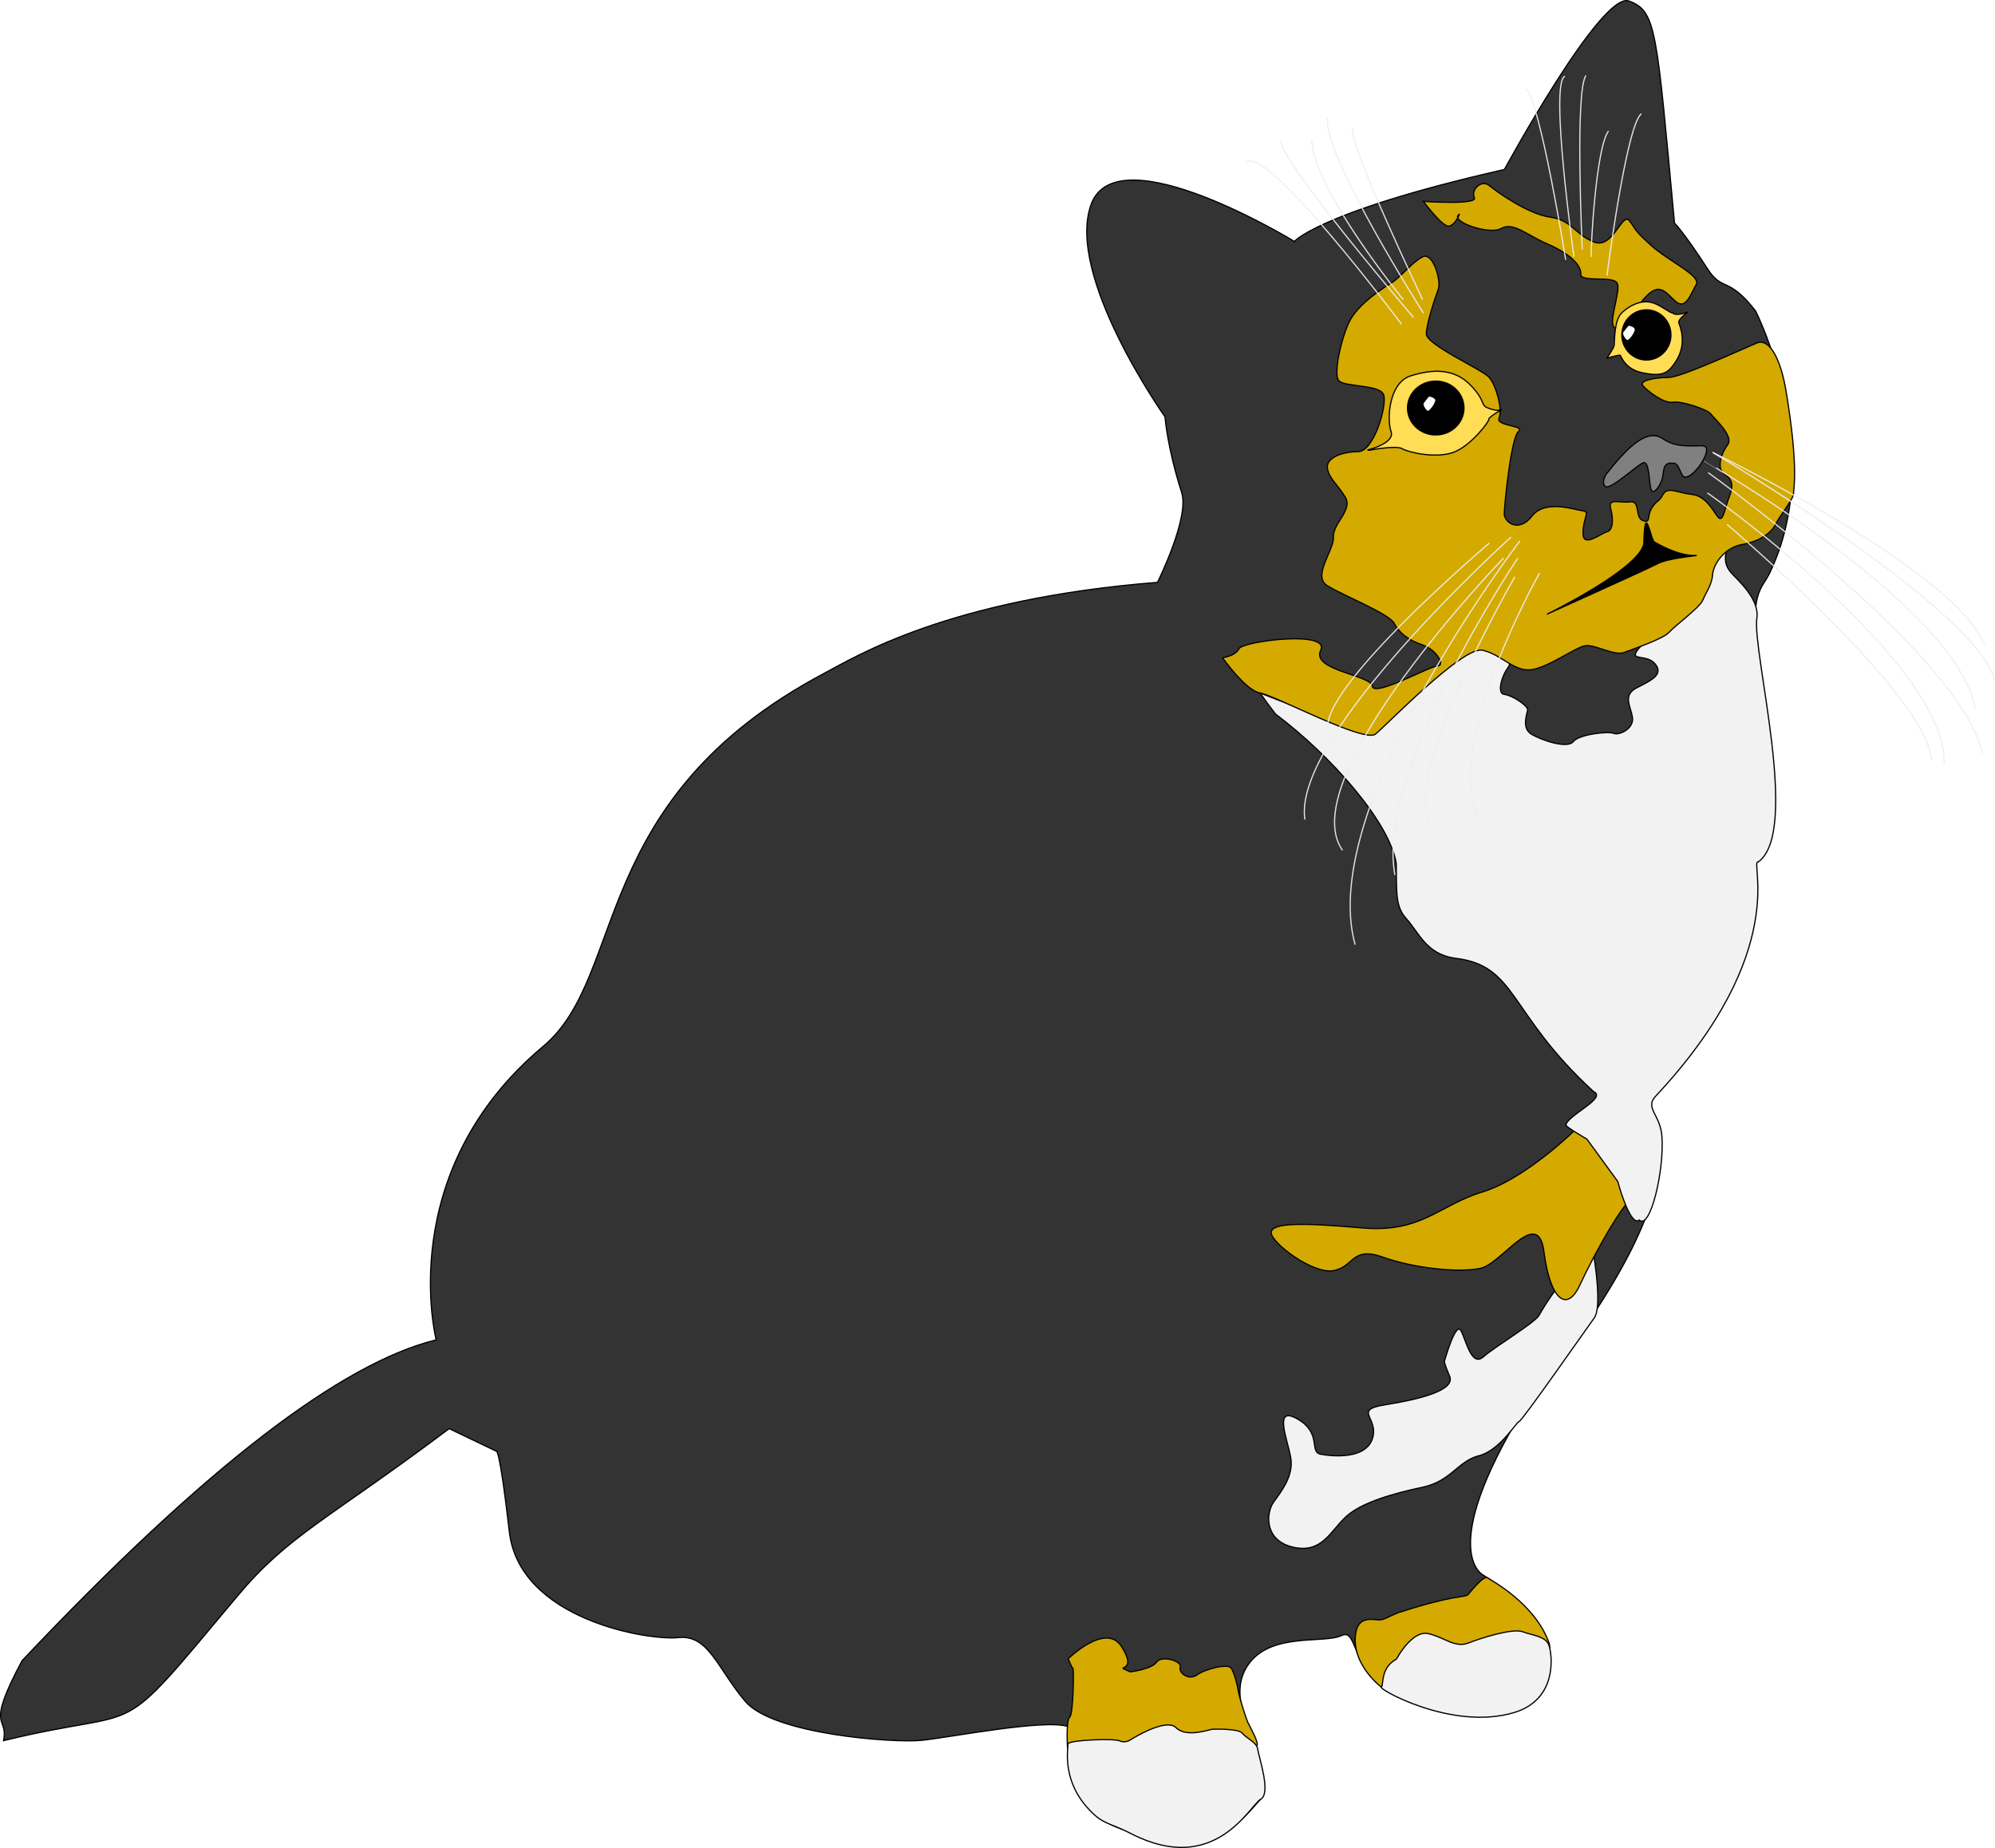 <?xml version="1.0" encoding="UTF-8"?>
<svg version="1.1" viewBox="0 0 1663.2 1540.8" xmlns="http://www.w3.org/2000/svg">
<path d="m1396 185.94s8.167 8.164 27.388 37.989c12.81 19.878 17.228 5.743 40.198 35.339 0 0 60.442 118.31 11.485 219.1-7.51 15.461-20.176 14.234-4.417 109.11 21.645 130.31-8.393 130.31-8.393 130.31s7.484 109.2-83.047 192.16c-24.294 22.262 72.445 38.873-109.11 265.04-72.887 119.27-33.572 138.26-33.572 138.26s61.843 38.431 55.659 78.629c-6.184 40.198-54.256 48.859-114.41 27.829-54.334-18.995-44.174-63.168-59.193-56.101s-57.946-2.727-77.304 23.412c-25.672 34.666 23.412 79.513 9.718 113.08-11.043 11.485-45.941 61.402-106.9 27.388-53.892-11.927-55.659-62.727-53.45-87.906-19.878-6.626-99.833 9.276-122.8 11.485-22.97 2.209-123.24-4.859-146.66-32.688-23.412-27.829-30.48-55.659-55.659-53.008-25.179 2.65-132.52-15.019-140.91-88.347-8.393-73.328-11.043-67.144-11.043-67.144l-39.109-18.734c-102.11 76.613-133.69 88.445-176.55 139.62-106.18 126.79-71.474 90.331-194.97 120.52 4.412-21.199-15.944-7.999 15.417-66.627 153.51-162.59 266.74-248.2 345.29-267.55 0 0-36.053-139.82 89.231-244.72 70.63-59.139 36.351-206.03 234.43-311.12 26.538-14.079 104.11-62.004 277.67-75.711 0 0 26.862-53.953 20.194-74.783-12.244-38.249-13.908-63.178-13.908-63.178s-83.274-117.49-61.629-177.13c21.645-59.635 169.63 30.922 169.63 30.922-2.71 2.397 14.726-23.747 174.93-60.076 0 0 80.838-148.87 103.81-140.47 22.97 8.393 22.97 23.854 37.989 185.09" fill="#333" stroke="#000" stroke-width="1px"/>
<path d="m1326 1030.7s11.245 56.849 3.124 68.093-59.972 85.585-62.471 86.21c-2.499 0.625-16.242 24.364-33.734 28.737-17.492 4.373-23.114 21.24-46.853 26.238-23.739 4.998-50.602 12.494-63.72 24.364-13.119 11.87-19.991 31.236-44.354 25.613s-22.49-28.737-16.242-37.483c6.247-8.746 16.867-21.865 14.368-36.858-2.499-14.993-14.993-44.354 5.622-32.485 20.616 11.87 9.371 27.487 19.366 29.361 9.995 1.874 37.483 4.373 43.105-13.119s-16.867-23.739 10.62-28.112 58.723-11.87 53.725-23.739c-4.998-11.87-4.373-12.494-4.373-12.494s9.371-33.734 13.744-25.613c4.373 8.121 8.746 30.611 18.741 21.865 9.995-8.746 42.48-28.112 46.229-34.359s7.497-13.119 16.242-24.364c8.746-11.245 26.862-41.856 26.862-41.856z" fill="#f2f2f2" stroke="#000" stroke-width="1px"/>
<path d="m1315.3 940.07s-42.48 42.48-79.338 53.725c-36.858 11.245-50.602 34.359-100.58 29.986-49.977-4.373-74.965-4.373-75.59 3.748-0.625 8.121 34.359 34.984 51.851 31.86s14.993-20.616 41.231-11.245c26.238 9.371 63.096 13.119 81.212 9.371 18.117-3.748 48.103-52.476 53.1-13.744 4.998 38.732 18.741 51.851 29.986 27.487s36.233-69.968 46.853-75.59c10.62-5.622-48.728-55.599-48.728-55.599z" fill="#d4aa00" stroke="#000" stroke-width="1px"/>
<path d="m1416.3 439.01c-5.632 0.197-11.443 6.053-15.348 11.91-4.998 7.497 18.117 20.615 21.865 24.988 3.748 4.373-9.37 20.615-11.869 28.736-2.499 8.121-34.36 23.74-44.355 35.609-9.995 11.87 5.623 4.373 13.119 13.119s-2.498 13.743-14.992 19.99-4.997 15.618-3.748 24.988c1.249 9.371-11.246 14.993-15.619 13.119s-28.737 0.624-33.734 6.871-26.861-1.248-34.982-6.246c-8.121-4.998-3.75-16.242-3.125-19.99 0.625-3.748-13.118-12.494-19.365-13.119-6.247-0.625-2.499-14.994 3.123-22.49s-9.994-12.494-18.74-16.867c-8.746-4.373-31.237 16.868-36.859 18.742-5.622 1.874-43.105 36.858-51.227 46.854-8.121 9.995-99.953-27.488-99.953-27.488 3.844 5.62 8.188 11.543 12.922 17.643 45.669 34.237 94.828 89.595 100.61 124.39 0.332 24.619-0.712 36.117 8.283 46.011 10.821 11.904 16.503 29.42 40.15 33.088 52.489 5.82 44.04 45.108 115.98 111.16 11.939 5.441-21.655 19.687-23.061 28.168 2.346 2.541 9.431 6.71 17.641 11.602l25.753 35.371c2.154 8.463 11.245 37.646 17.827 32.053 9.005 8.586 20.93-40.37 18.93-69.626-1.251-18.303-14.498-23.723-5.334-33.525 114.02-121.96 77.902-197.38 85.56-195.35 35.415-25.143-5.166-175.19-1.075-203.45 2.309-15.953-16.243-31.86-21.241-37.482-4.998-5.622-6.247-11.245-3.748-20.615 2.499-9.371-11.87-12.494-18.742-16.867-1.503-0.957-3.066-1.346-4.643-1.291z" fill="#f2f2f2" stroke="#000" stroke-width="1px"/>
<path d="m1019.2 548.38s19.366 27.487 31.235 29.361 86.835 41.856 96.206 34.359c9.371-7.497 73.091-73.716 89.334-69.968 16.242 3.748 26.238 18.117 40.606 16.242 14.368-1.874 36.858-18.741 44.979-19.991 8.121-1.249 24.364 8.746 32.485 5.622 8.121-3.124 32.485-11.245 37.483-16.867 4.998-5.622 25.613-20.615 28.112-26.863 2.499-6.247 7.497-12.494 8.121-21.24 0.625-8.746 9.995-22.49 24.364-24.988 14.368-2.499 24.364-9.371 28.112-16.867 3.748-7.497 14.993-21.24 14.993-25.613 0-4.373 4.373-21.865-6.247-85.585-4.411-26.468-13.744-44.354-24.364-39.981-10.62 4.373-63.096 28.737-73.716 28.737s-24.988 2.499-21.24 6.872c3.748 4.373 17.492 14.993 24.988 13.744 7.497-1.249 29.362 6.247 31.86 9.995 2.499 3.748 19.366 18.117 13.744 25.613s-9.371 19.991-2.499 24.364 7.497 9.995 3.748 19.366c-3.748 9.371-4.998 21.865-9.371 16.242s-9.995-17.492-21.865-18.741c-11.87-1.249-19.991-6.872-23.739 0s-4.998 4.373-9.371 11.245c-4.373 6.872-0.625 13.119-7.497 10.62-6.872-2.499-1.874-16.867-10.62-15.618-8.746 1.249-18.741-3.748-16.242 5.622 2.499 9.371 1.874 18.117-3.123 19.366s-19.991 13.744-19.991 1.249 6.247-18.117 0-18.741-31.236-9.995-42.48 4.373-23.114 4.998-23.114-1.874 5.622-63.721 11.87-68.718-19.366-4.373-16.242-11.245c3.124-6.872-2.499-28.112-8.746-34.359s-51.851-26.863-51.851-35.609 7.497-30.611 9.995-37.483c2.499-6.872-4.373-31.236-13.119-26.863-8.746 4.373-18.117 16.867-26.238 21.865s-28.112 18.117-34.984 32.485-13.119 43.105-8.746 48.727c4.373 5.622 34.359 3.124 37.483 11.87 3.123 8.746-8.121 47.478-21.24 47.478-13.119 0-26.862 4.998-25.613 13.744 1.249 8.746 8.746 13.744 14.993 24.364 6.247 10.62-10.62 21.865-9.995 33.11 0.625 11.245-18.117 32.485-4.998 40.606s51.226 23.114 55.599 31.236c4.373 8.121 11.245 13.744 23.739 18.117 12.494 4.373 18.741 17.492 12.494 17.492s-53.1 26.238-54.35 16.867c-1.249-9.371-51.226-13.119-43.105-29.986 8.121-16.867-64.97-7.497-68.094-1.249s-13.744 7.497-13.744 7.497z" fill="#d4aa00" stroke="#000" stroke-width="1px"/>
<path d="m1290.2 511.85s75.842-37.148 80.215-58.388c0.839-37.364 5.638-3.501 8.86-1.584 8.166 4.859 22.699 11.639 33.955 11.276 6.644-0.214-21.07 1.72-30.965 6.682-15.038 7.541-92.065 42.014-92.065 42.014z" stroke="#000" stroke-width="1px"/>
<path d="m1186.7 167.93s45.604 3.124 42.48-3.124c-3.123-6.247 5.622-15.618 12.494-9.995s32.485 23.739 50.602 26.238c18.117 2.499 19.991 13.744 36.233 20.615s23.739-25.613 29.986-17.492 2.499 6.247 17.492 19.991c14.993 13.744 42.48 25.613 38.107 33.11s-8.746 21.865-17.492 13.744c-8.746-8.121-13.119-14.993-23.739-4.373-10.62 10.62-19.366 29.361-26.238 26.863-6.872-2.499 4.373-29.361 1.874-36.858-2.499-7.497-31.236-0.625-30.611-8.121s-9.995-17.492-27.487-24.988-28.737-18.741-38.732-13.119c-9.995 5.622-39.982-4.998-36.233-10.62 3.748-5.622-1.874 8.121-7.497 8.746-5.622 0.625-21.24-20.615-21.24-20.615z" fill="#d4aa00" stroke="#000" stroke-width="1px"/>
<path d="m890.54 1383s31.236-30.611 44.354-10.308-2.811 16.555 2.499 19.054c5.31 2.499 4.998 2.187 4.998 2.187s17.804-2.187 21.865-8.121c4.061-5.935 21.24-0.937 19.678 4.061s7.184 11.557 14.056 6.559c6.872-4.998 25.926-9.683 28.424-5.622 2.499 4.061 4.998 12.806 5.935 19.054 0.937 6.247 6.872 23.739 7.809 25.926 0.937 2.186 10.308 18.429 7.497 19.678-2.811 1.25-64.97 1.874-64.97 1.874l-92.77-0.937s-1.249-22.177 1.874-24.676c3.124-2.499 3.436-39.669 2.811-40.606-0.625-0.937-0.937-1.249-0.937-1.249l-0.312-0.312z" fill="#d4aa00" stroke="#000" stroke-width="1px"/>
<path d="m942.08 1450.8s29.674-19.054 38.42-10.308c8.746 8.746 28.112 1.249 30.611 1.249 2.499 0 21.552-0.625 24.676 3.436s12.182 7.497 12.807 13.431c0.625 5.935 11.438 36.503 2.439 41.522s-37.974 64.753-108.15 28.637c-14.873-7.654-22.058-8.046-30.066-15.26-29.424-26.507-21.852-56.566-22.588-59.273-0.935-3.436 38.42-4.998 43.105-2.811s8.746-0.625 8.746-0.625z" fill="#f2f2f2" stroke="#000" stroke-width="1px"/>
<path d="m1169.8 1343.3c44.042-14.056 51.851-11.245 54.038-13.744 2.187-2.499 13.119-16.242 16.242-14.056 3.124 2.187 39.357 21.24 51.226 54.038s-139.62 37.17-139.62 37.17-22.177-16.555-21.865-39.669c0.312-23.114 16.867-15.306 21.865-16.555 4.998-1.249 9.995-4.998 18.117-7.184z" fill="#d4aa00" stroke="#000" stroke-width="1px"/>
<path d="m1164.2 1383.3s12.807-24.364 26.55-21.24c13.744 3.123 22.177 12.182 33.422 7.809 11.245-4.373 36.858-12.494 45.292-9.371s19.182 3.702 21.865 11.245c2.654 7.462 7.743 45.312-29.361 56.224-52.068 15.313-114.2-20.529-110.26-21.24 1.874-2.187-0.937-16.242 12.494-23.427z" fill="#f2f2f2" stroke="#000" stroke-width="1px"/>
<g transform="translate(236.47 -60.113)">
<path d="m903.57 435.33s23.191-5.522 19.657-15.461c-3.534-9.939-1.988-40.64 16.344-46.382 18.332-5.743 36.222-6.405 49.916 7.73 13.694 14.136 7.289 16.565 15.461 19.436 8.172 2.871 10.602 0.883 10.602 0.883s-11.485 6.626-10.823 8.172-15.461 22.97-30.259 27.829-36.664-0.221-41.965-3.313-27.609 1.325-27.609 1.325z" fill="#fd5" stroke="#000" stroke-width="1px"/>
<ellipse cx="960.49" cy="400.31" rx="24.051" ry="22.958" stroke-width=".926"/>
<path d="m950.14 395.9c4.086-5.411 4.528-5.853 5.19-5.632 0.663 0.221 6.184 1.104 5.08 4.638-1.104 3.534-5.08 8.393-6.516 8.283-1.436-0.11-5.19-5.301-3.755-7.289z" fill="#fff" stroke="#000" stroke-width="1px"/>
<path d="m1103.1 358.84s5.867-8.383 6.131-10.952c0.532-5.171-0.049-21.228 6.798-27.412 6.847-6.184 15.461-9.939 23.412-8.393 7.951 1.546 16.896 9.718 18.443 8.835 2.65 3.313 12.921-0.663 12.921-0.663s-8.2 5.582-7.73 8.835c0.195 1.346 8.02 16.745-2.65 32.666-5.923 8.837-10.039 13.055-28.385 8.986-13.054-2.895-16.672-12.498-17.777-14.486-3.092 0-11.162 2.583-11.162 2.583z" fill="#fd5" stroke="#000" stroke-width="1px"/>
<ellipse cx="1136.1" cy="339.36" rx="20.983" ry="21.424" stroke-width=".916"/>
<path d="m1116.5 336.86c4.086-5.411 4.528-5.853 5.19-5.632 0.663 0.221 6.184 1.104 5.08 4.638-1.104 3.534-5.08 8.393-6.516 8.283-1.436-0.11-5.19-5.301-3.755-7.289z" fill="#fff" stroke="#000" stroke-width="1px"/>
</g>
<path d="m1339.1 395.32c16.867-21.24 33.734-39.044 47.478-29.361 13.744 9.683 32.377 3.72 35.296 6.559 4.956 4.821-11.449 28.166-18.117 24.988-2.777-1.323-4.061-12.182-9.058-11.245-9.371-1.249-7.184 7.809-9.058 13.431-2.077 6.23-7.809 14.056-9.371 7.809-1.562-6.247-1.25-23.739-6.559-21.553-5.31 2.187-27.175 22.802-31.236 19.678-4.061-3.124 0.625-10.308 0.625-10.308z" fill="#808080" stroke="#000" stroke-width="1px"/>
<path d="m1421.5 384.7c-0.412 0.262 210.05 119.57 225.52 206.78" fill="none" stroke="#eeeeef" stroke-opacity=".941" stroke-width="1px"/>
<g transform="translate(236.47 -60.113)" stroke="#eeeeef" stroke-opacity=".941">
<path d="m1187.6 454.19s211.15 151.18 228.64 234.27" fill="none" stroke="#eeeeef" stroke-opacity=".941" stroke-width="1px"/>
</g>
<path d="m1423.4 410.94s199.91 140.56 197.41 226.15" fill="none" stroke="#eeeeef" stroke-opacity=".941" stroke-width="1px"/>
<path d="m1439.7 437.18s167.42 141.81 170.55 196.78" fill="none" stroke="#eeeeef" stroke-opacity=".941" stroke-width="1px"/>
<path d="m1427.8 377.21s204.91 99.329 226.77 161.18" fill="none" stroke="#eeeeef" stroke-opacity=".941" stroke-width="1px"/>
<path d="m1283.5 477.79s-88.709 156.18-45.604 212.4" fill="none" stroke="#eeeeef" stroke-opacity=".941" stroke-width="1px"/>
<path d="m1262.9 480.91s-100.58 173.04-68.094 209.28" fill="none" stroke="#eeeeef" stroke-opacity=".941" stroke-width="1px"/>
<path d="m1265.4 465.29s-119.32 177.42-102.45 264.25" fill="none" stroke="#eeeeef" stroke-opacity=".941" stroke-width="1px"/>
<path d="m1253.5 465.29s-176.79 183.04-134.31 243.64" fill="none" stroke="#eeeeef" stroke-opacity=".941" stroke-width="1px"/>
<path d="m1259.7 447.8s-183.04 164.92-171.8 235.52" fill="none" stroke="#eeeeef" stroke-opacity=".941" stroke-width="1px"/>
<path d="m1241.6 452.8s-144.31 122.44-134.31 156.8" fill="none" stroke="#eeeeef" stroke-opacity=".941" stroke-width="1px"/>
<path d="m1267.2 450.92s-169.92 221.15-137.44 336.72" fill="none" stroke="#eeeeef" stroke-opacity=".941" stroke-width="1px"/>
<path d="m1427.8 377.21s221.15 130.56 234.89 189.91" fill="none" stroke="#eeeeef" stroke-opacity=".941" stroke-width="1px"/>
<path d="m1339.7 229.78s16.242-126.19 28.737-134.94" fill="none" stroke="#eeeeef" stroke-opacity=".941" stroke-width="1px"/>
<path d="m1326.6 214.16c-0.625-4.998 3.748-90.583 14.368-104.95" fill="none" stroke="#eeeeef" stroke-opacity=".941" stroke-width="1px"/>
<path d="m1312.2 214.16s-20.615-146.18-7.497-150.56" fill="none" stroke="#eeeeef" stroke-opacity=".941" stroke-width="1px"/>
<path d="m1319.1 207.91s-6.247-133.06 3.124-144.93" fill="none" stroke="#eeeeef" stroke-opacity=".941" stroke-width="1px"/>
<path d="m1186 249.77s-63.72-133.69-58.098-143.06" fill="none" stroke="#eeeeef" stroke-opacity=".941" stroke-width="1px"/>
<path d="m1169.8 249.77s-74.965-91.832-76.215-133.06" fill="none" stroke="#eeeeef" stroke-opacity=".941" stroke-width="1px"/>
<path d="m1168.5 270.38s-113.7-151.8-129.32-134.94" fill="none" stroke="#eeeeef" stroke-opacity=".941" stroke-width="1px"/>
<path d="m1178.5 264.76s-111.2-129.94-110.57-147.43" fill="none" stroke="#eeeeef" stroke-opacity=".941" stroke-width="1px"/>
<path d="m1186.7 261.01s-83.711-131.19-79.963-162.42" fill="none" stroke="#eeeeef" stroke-opacity=".941" stroke-width="1px"/>
<path d="m1305.3 216.66s-21.24-132.44-33.11-142.43" fill="none" stroke="#eeeeef" stroke-opacity=".941" stroke-width="1px"/>
</svg>

